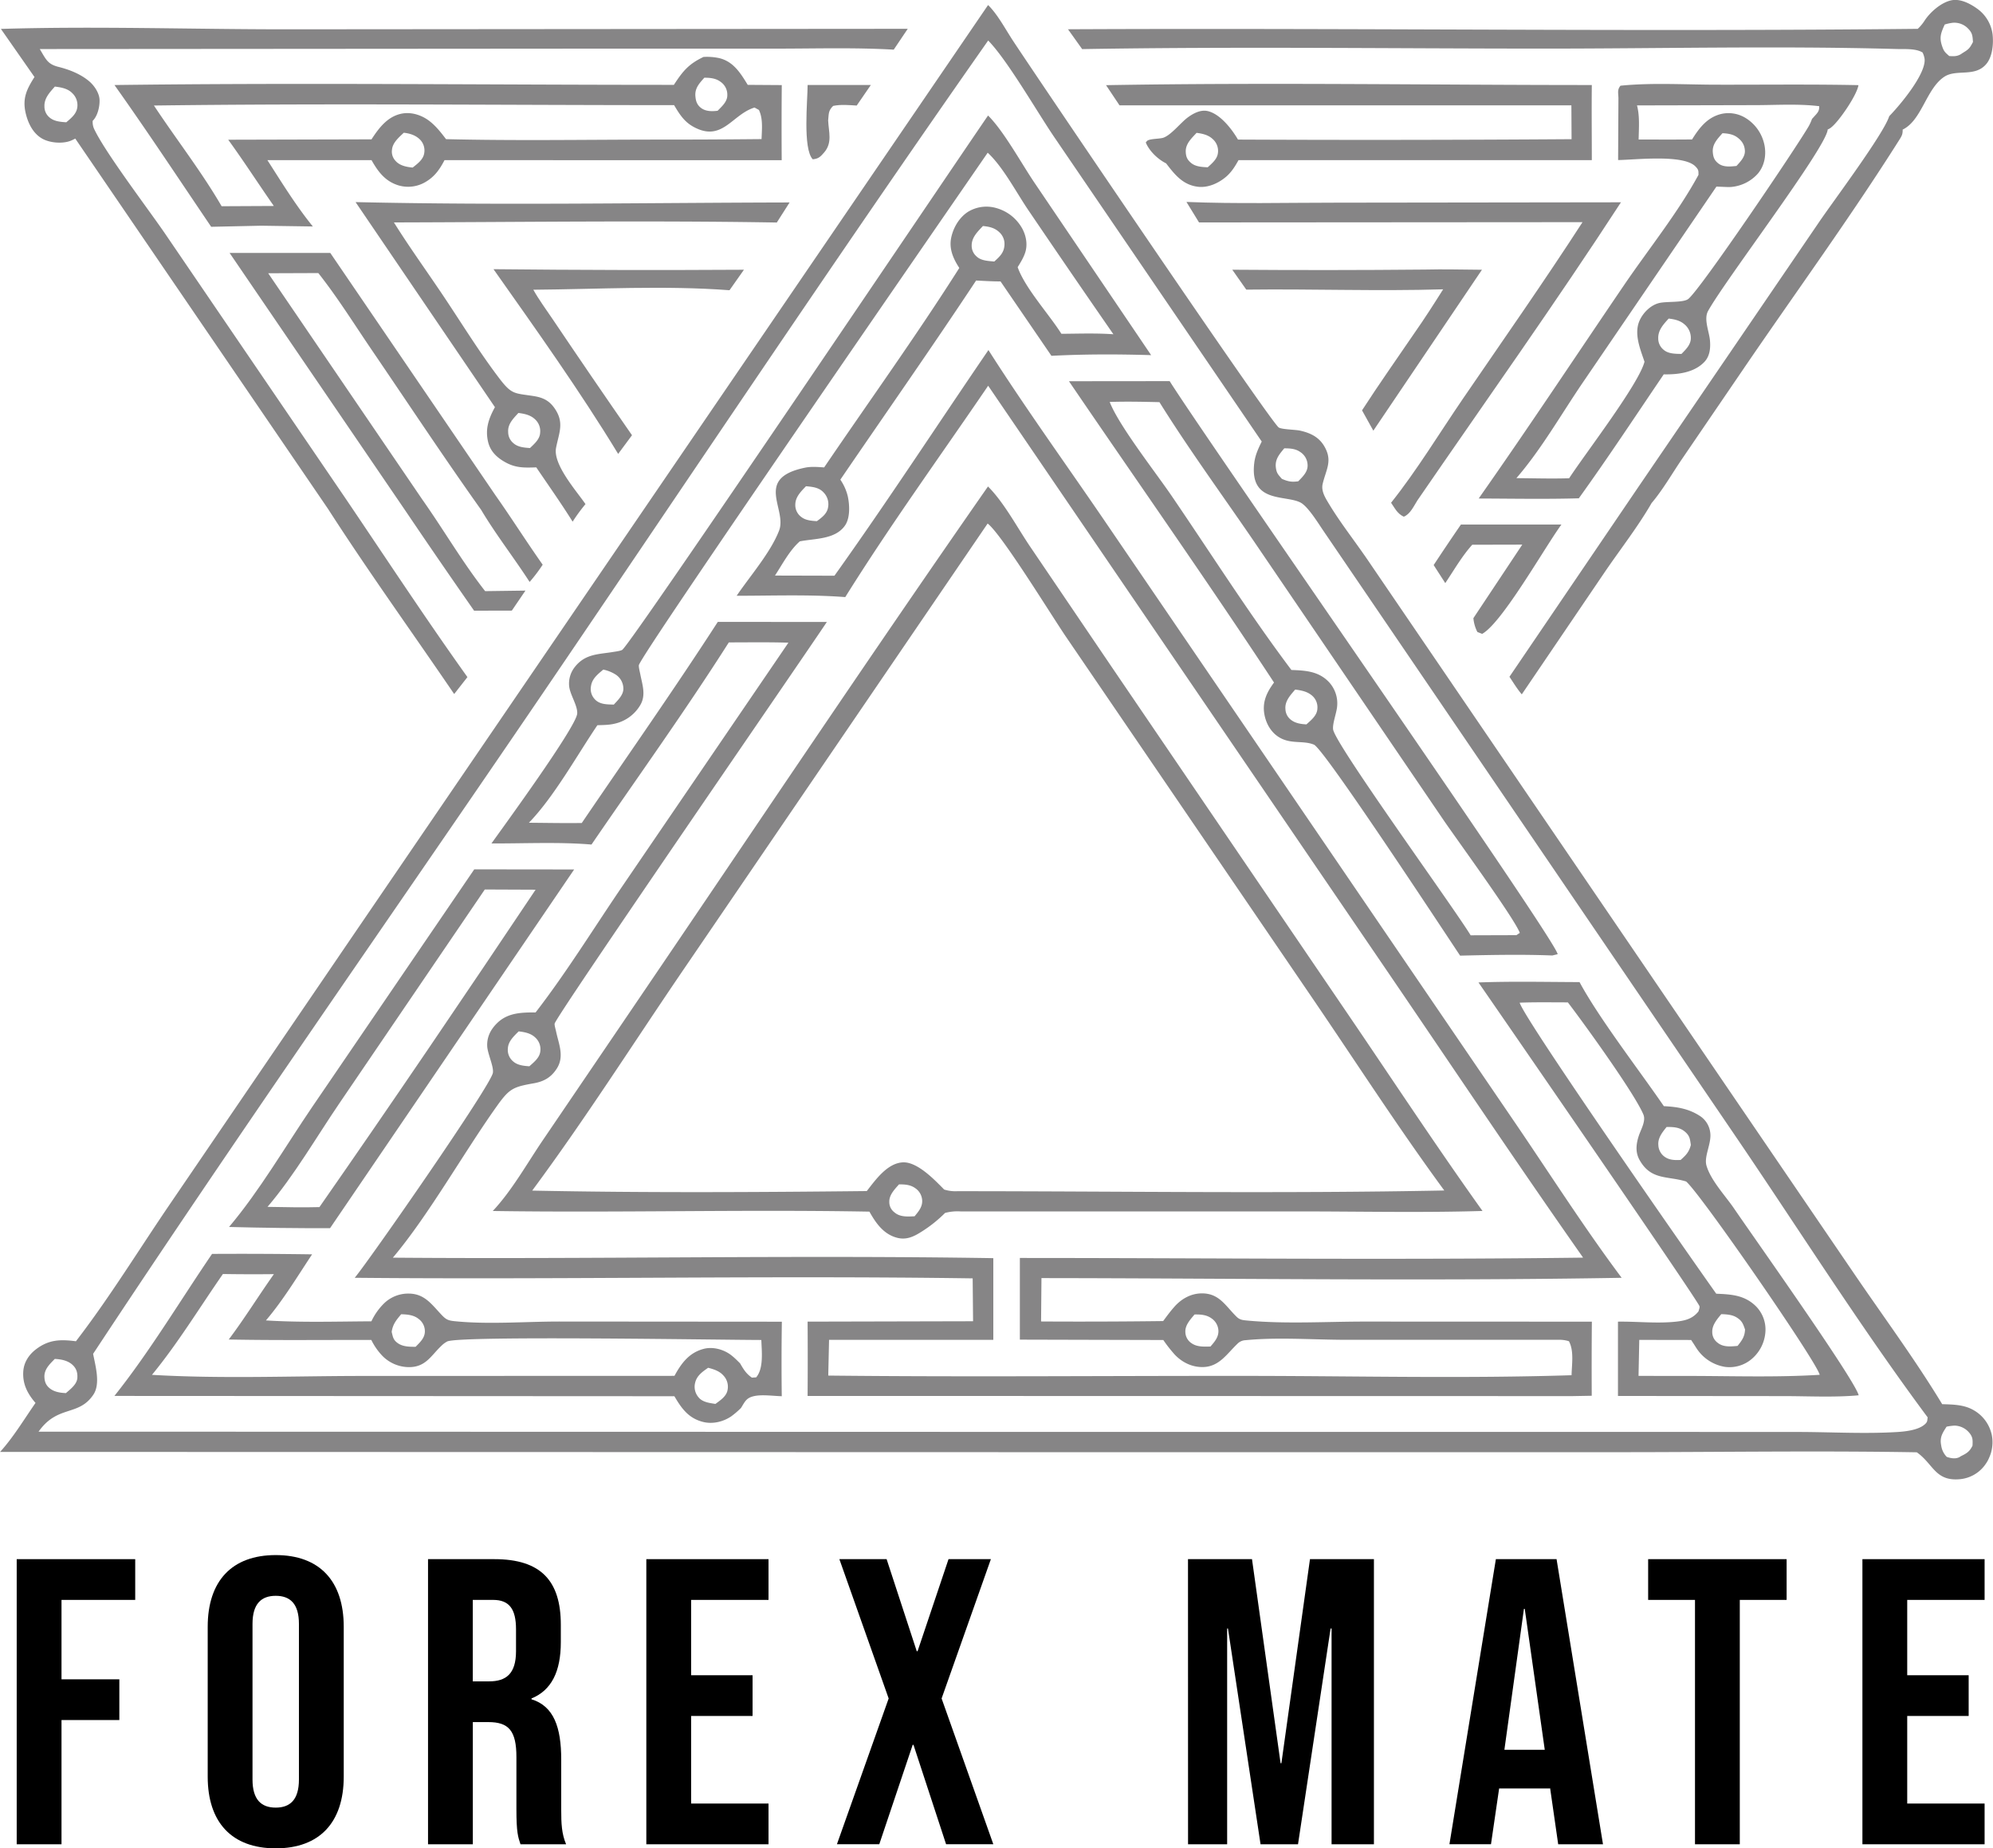<svg xmlns="http://www.w3.org/2000/svg" viewBox="0 0 1394.67 1293.37"><title>forex-mate</title><path d="M1483.38,235.19l9.9-14.4-44.25,0c0,10.73-3.5,44.61,3.59,52,3.91-.34,5.32-1.69,7.92-4.71,6-6.91,3.22-14.35,2.86-22.47.5-4.55,0-6.82,3.49-10.18C1472.4,234.31,1477.81,234.86,1483.38,235.19Z" transform="translate(-883.87 -161.33)" fill="#868586"/><path d="M1917.72,603.57l3.34,1.31c14-7.7,43.79-60.55,55.48-76.51l-70.33,0q-9.69,14.1-19.09,28.37l8.13,12.62c6-8.9,11.68-18.89,18.88-26.84l35-.08-34.2,51.44A26.19,26.19,0,0,0,1917.72,603.57Z" transform="translate(-883.87 -161.33)" fill="#868586"/><path d="M1837,448.47l7.91,14.23,76-112.61c-13.25-.07-26.59-.47-39.83-.13q-67.44.63-134.88.11L1756,364c45.85-.59,92,1.18,137.76-.22-6.49,10.3-13,20.49-20,30.47C1861.49,412.26,1848.82,430.16,1837,448.47Z" transform="translate(-883.87 -161.33)" fill="#868586"/><path d="M1394.36,364.42l10.1-14.34q-87.63.53-175.25-.39c29.68,42.07,60.5,85.29,87.23,129.26l9.69-13.07q-28-40.33-55.44-81.08c-4.58-6.8-9.61-13.57-13.61-20.73C1302.42,363.71,1349.19,361,1394.36,364.42Z" transform="translate(-883.87 -161.33)" fill="#868586"/><path d="M1143.78,405.86c25.52,37.46,50.55,75.37,76.82,112.29,10.22,17.19,23,33.53,33.89,50.4a109.59,109.59,0,0,0,9.14-12.07c-11.34-16.06-21.85-32.71-33.19-48.79L1115,338.33l-70.46,0,123.27,180.72q23.65,35,47.82,69.61l26.41-.06,9.53-14-28.2.38c-15.84-20.19-29-42.89-43.83-63.9L1071.55,352.54l35.07-.13C1120,369.31,1131.63,388,1143.78,405.86Z" transform="translate(-883.87 -161.33)" fill="#868586"/><path d="M1866.21,522.89c4.51-1.77,7-7.4,9.51-11.36,47.58-69.3,96.66-138.17,142.47-208.64l-198.72.26c-35,0-70.37.9-105.34-.51l8.8,14.34,268.36-.19c-27,41.73-55.62,82.51-83.69,123.55-16.4,24-32.2,50.1-50.28,72.79C1860.13,517.2,1861.66,520.73,1866.21,522.89Z" transform="translate(-883.87 -161.33)" fill="#868586"/><path d="M1436.42,303c-101.11.22-202.67,2.05-303.73-.25l97.52,143.49c-4.33,7.93-7,15.31-4.71,24.56,1.67,6.68,6.39,10.93,12.2,14.1,7.26,4,13.43,3.73,21.45,3.47,8.53,12.62,17.39,25.11,25.44,38a123,123,0,0,1,9-12.3c-6.56-9.48-22.78-27.7-20.61-39.29,2-10.51,6-17.61-1-27.72-3.84-5.54-8.32-7.59-14.83-8.61-13.45-2.1-15.11-.85-24-12.53-15.65-20.58-29.14-43.23-43.8-64.56-10-14.72-20.41-29.29-29.81-44.38,89.25-.22,178.68-1.44,267.92.06ZM1246.63,450.3c4.24.55,8.4,1.37,11.63,4.42a11.17,11.17,0,0,1,3.59,9.46c-.22,4.49-4.1,7.77-7.1,10.67-4-.28-8.38-.6-11.52-3.34a10.06,10.06,0,0,1-3.75-7.83C1239.09,458,1243.08,454.21,1246.63,450.3Z" transform="translate(-883.87 -161.33)" fill="#868586"/><path d="M1964.17,195.34c82,0,164.68-2,246.65.28,5.63.16,13.75-.52,18.45,2.47a15.52,15.52,0,0,1,1.41,4.55c.93,10.68-17.44,32.5-24.77,40,.63,2.11,1.3,4.19,2,6.27-.7-2.08-1.37-4.16-2-6.27-3.74,12.23-39.12,59.46-48.86,73.76l-127.8,187.33-89.09,131.17c2.76,4.13,5.4,8.52,8.63,12.3l58.11-85.64c10.78-15.81,23.23-31.72,32.74-48.23,7.8-9.15,14.37-20.7,21.2-30.71L2103.55,420c36.52-53.57,75.19-106.55,109.77-161.35,1.55-2.47,2.07-3.71,2-6.63h0c13.5-6.54,16.46-28.66,29.18-37,8.61-5.61,21.48.65,29.48-9.06,4.23-5.15,5-14.12,4.27-20.58a26.14,26.14,0,0,0-11.08-18.19c-4.94-3.52-11.81-7-18-5.59-6.91,1.55-14.27,7.95-18.2,13.7a31.46,31.46,0,0,1-3.85,5c-.41.41-.83.81-1.25,1.21-198.17,2.1-396.44-.69-594.63.3l9.91,13.88C1748.74,193.86,1856.58,195.32,1964.17,195.34Zm244.27,55.14h0l5.37,1.2Zm36.33-72a32.68,32.68,0,0,1,5.36-1.19,13.31,13.31,0,0,1,11,4.06c3.1,3.13,3.09,5.27,3.39,9.38-2.38,4.59-3.09,5.17-7.53,7.86-2.88,2.22-5.66,2.22-9.09,1.95-2.44-2.19-3.54-2.93-4.69-6.1C2240.76,187.81,2241.92,184.74,2244.77,178.45Z" transform="translate(-883.87 -161.33)" fill="#868586"/><path d="M1750.19,259c-4.34-7.42-12.55-18.11-21.44-20-4.84-1-9.88,1.71-13.63,4.46-5,3.65-11.71,12.44-17.24,14.26-2.76.91-10,.56-11.47,2.39l-.74.91c2.42,6,8.48,11.78,14.24,14.63,6,7.85,11.75,15.13,22.32,16.37,7,.82,14.29-2.48,19.55-6.93,3.83-3.25,6.39-7.38,8.8-11.72l247.22,0c0-17.51-.2-35,0-52.55-113.23,0-226.75-1.87-339.94.1l9.44,14.13H1983.5l.13,23.67Q1866.92,259.54,1750.19,259Zm-14,9c-.3,4.49-4.11,7.57-7.18,10.39-3.88-.18-8.44-.38-11.59-3-2.77-2.3-3.65-4.39-3.78-7.88-.19-5.58,4.08-9.43,7.58-13.22,4.12.54,8.21,1.42,11.34,4.4A11,11,0,0,1,1736.2,268Z" transform="translate(-883.87 -161.33)" fill="#868586"/><path d="M901.76,240.15c1.57,7,5,14.3,11.42,18.06,5.22,3.06,13.72,3.82,19.52,1.85a25.56,25.56,0,0,0,3.83-1.77l-1.28-.8,1.28.8,176.89,259.13c28.19,43.83,58.93,86.45,88.27,129.56l9.28-11.85c-29.44-41.2-57.35-83.75-85.75-125.69L999,324.26C987,306.8,956.72,267,949.54,251.1a11.91,11.91,0,0,1-.81-5.22c3.48-3.4,5-10,4.8-14.77s-3.76-10-7.36-13c-6.08-5.09-13.86-8.09-21.45-10-7.2-1.8-8.56-4.92-12.36-11.34l-.66-1.12,394-.29,121.92,0c27.12,0,54.59-.85,81.66.72l9.81-14.59-435.47.35c-66.19,0-133-2.3-199.13-.28L908,215.22C902.73,223.51,899.47,229.91,901.76,240.15Zm44.13,9.29c-.14.45-.22.87-.31,1.28C945.67,250.31,945.75,249.89,945.89,249.44Zm-1.53,3.75a4.52,4.52,0,0,0,.64-.83,3.52,3.52,0,0,0,.37-.82,3.52,3.52,0,0,1-.37.82,4.52,4.52,0,0,1-.64.83,8.24,8.24,0,0,1-2.33,1.44A8.24,8.24,0,0,0,944.36,253.19Zm-3,1.72c-.85.37-1.78.74-2.68,1.09s-1.77.69-2.49,1c.72-.33,1.59-.67,2.49-1S940.55,255.28,941.4,254.91Zm-19.11-33c4.42.56,9,1.3,12.23,4.64a11.48,11.48,0,0,1,3.5,9.74c-.49,4.71-4.38,7.75-7.72,10.61-4-.26-8.54-.61-11.72-3.37a9.83,9.83,0,0,1-3.57-7.71C914.73,230,918.74,225.91,922.29,221.88Z" transform="translate(-883.87 -161.33)" fill="#868586"/><path d="M2016.2,273.32c11.72-.12,45.69-4.2,54.11,4.48,2.22,2.29,2.14,2.92,2.13,5.89-14.42,26.56-35.17,52.27-52.23,77.36-33.8,49.71-67,99.92-101.58,149.11,23.34.07,46.74.53,70.07-.14,20.47-28.42,39.77-57.76,59.43-86.74,9.81.18,21.23-1.11,28.45-8.71,3.8-4,4.33-9.53,3.92-14.79-.5-6.41-4.54-15-1.36-20.81,11.76-21.43,83-114.63,83.73-127.06h0a8.39,8.39,0,0,0,2.78-1.71c5.45-4.48,17.65-22.3,18.74-29.29-33.26-.7-66.66-.24-99.93-.32-21.89-.05-44.84-1.49-66.6.71-2.35,2.85-1.53,5-1.44,8.59.2.27.41.53.6.81-.19-.28-.4-.54-.6-.81ZM2060.53,409c-4.19-.11-9.24,0-12.59-3a10.06,10.06,0,0,1-3.66-7.89c-.21-5.74,3.7-9.91,7.3-13.85,3.83.43,7.8,1.26,10.82,3.83a12.36,12.36,0,0,1,4.69,9.67C2067.18,402.5,2063.57,405.88,2060.53,409Zm51.38-174.1c14.71,0,30.4-1.06,45,.74.21,3.67-1.47,4.91-3.88,7.65-.36.42-.76.82-1.14,1.23a15.12,15.12,0,0,0,6.15,4.27l1.43.61-1.43-.61a15.12,15.12,0,0,1-6.15-4.27,33.26,33.26,0,0,1-2.31,5.13c-9.3,15.93-75.45,113.71-84.24,120.85-3.5,2.83-15.78,1.53-20.88,3-5.59,1.55-10.55,6.5-13,11.63-4.5,9.31.16,20.25,3.21,29.32-4.09,15.8-41.4,64.15-52.74,81.54-12.28.39-24.62,0-36.91-.09,17.37-20,31.67-45.21,46.69-67.21L2085,291.9c1.52.08,3,.12,4.54.18,1.87.08,3.73.19,5.6.09a28.33,28.33,0,0,0,18.94-9.45c4.4-5.28,5.78-12.32,4.69-19a29.09,29.09,0,0,0-.65-2.91,28.7,28.7,0,0,0-2.17-5.55,27.88,27.88,0,0,0-1.5-2.58,27.34,27.34,0,0,0-1.76-2.4,24.74,24.74,0,0,0-2-2.22c-.7-.7-1.44-1.37-2.21-2a28,28,0,0,0-2.41-1.75,22.87,22.87,0,0,0-17.57-3.27c-9.85,2.32-15.5,9.77-20.55,17.86-12.46.16-24.93.05-37.39.06.13-7.83.87-16.26-1.14-23.87Zm-22.71,19.65c3.54.13,7.26.65,10.23,2.79,3.26,2.35,5.14,5.09,5.47,9.13.37,4.51-3.12,7.94-5.88,11-4.12.4-9,1-12.52-1.66-2.79-2.11-3.71-4.28-4-7.64C2081.87,262.38,2085.65,258.63,2089.2,254.57Zm-59.8-19.49c-1.54,2.69-2.13,6.86-2.5,10.85.37-4,1-8.16,2.5-10.85Zm-10.71.28a29.77,29.77,0,0,1,.3,4,29.77,29.77,0,0,0-.3-4,15,15,0,0,0-.6-2.5A15,15,0,0,1,2018.69,235.36Z" transform="translate(-883.87 -161.33)" fill="#868586"/><path d="M1407.12,220.71c-5-8.13-9.95-16.3-19.95-18.71a40.65,40.65,0,0,0-11-.82c-10.53,5-14.51,10-20.74,19.53-130.42,0-261.06-1.57-391.46.12,23.17,32.61,45.25,66.07,67.68,99.2l35-.76,36.14.53C1091.1,305.44,1081,289,1071,273.4l72.87,0c4.56,8.08,9.59,14.87,19,17.69a23.82,23.82,0,0,0,19.44-2.83c6-3.67,9.46-8.78,12.63-14.87l235.95.05q-.18-26.28.05-52.57Zm-30.41-5c4,0,8.15.35,11.48,2.93a10.87,10.87,0,0,1,4.64,9.12c.13,4.66-3.78,8-6.79,11.08-4.17.5-8.73.54-12.11-2.4-2.46-2.13-3.15-4.62-3.43-7.71C1370,223.1,1373.18,219.72,1376.71,215.76Zm-195.91,52.3c-.46,4.81-4.67,7.8-8.15,10.57-4.25-.39-9.06-1.31-12-4.7a9.36,9.36,0,0,1-2.45-7.93c.49-4.9,4.9-8.56,8.24-11.74,3.8.42,7.66,1.52,10.61,4.11A10.82,10.82,0,0,1,1180.8,268.06Zm236-9.35q-38.31.39-76.62.35c-48,.06-96.17.85-144.18-.31-3.5-4.6-7.08-9.21-11.71-12.75-5.21-4-12.28-6.34-18.85-5.19-10.2,1.8-16.35,10-21.6,18.08l-100.27.26c11,15.13,21.2,31,31.93,46.36l-36.54.18c-14-24.15-31.91-47.07-47.36-70.47,121.27-1.59,242.7-.28,364-.26,3.64,6.12,7,11.57,13.51,15.13,20.21,11.1,26.87-8.57,42.76-13.46l3.08,1.69C1417.94,244.46,1417,252,1416.8,258.71Z" transform="translate(-883.87 -161.33)" fill="#868586"/><path d="M2277.44,1164.41a26.1,26.1,0,0,0-12-16.05c-6.89-4.18-14.67-4.21-22.46-4.46-18.68-30.86-40.57-60.46-60.91-90.28L2068.94,887.71,1893.68,630.52l-53.2-78.06c-8.91-13-18.94-25.68-27-39.15-2.45-4.08-5.21-8.61-4-13.5,2.44-10.21,7.08-16.06,1.08-26.26-3.82-6.5-9.89-9.34-17-10.9-3.19-.7-12.68-.79-14.83-2.18-5.79-3.74-170.88-247.54-186.49-271.41-5-7.69-10.4-17.84-16.93-24.21l-442.31,648-130.13,190.91c-21.74,31.89-42.36,65.6-65.87,96.11-10.9-1.41-19.08-1.23-28.14,5.77-4.75,3.67-8.21,8.91-8.68,15-.7,8.94,2.86,15.85,8.54,22.39-7.89,11.31-15.54,24.09-24.79,34.27l723.61.19h409.39c69.37,0,138.94-1.1,208.28.08.49.37,1,.71,1.45,1.08,10.36,8.12,12.11,19.43,29.08,17.71a24.47,24.47,0,0,0,17.55-10.43,25.78,25.78,0,0,0,1.51-2.38A26.82,26.82,0,0,0,2276,1181a27.83,27.83,0,0,0,1-2.64,25.93,25.93,0,0,0,1.08-5.52,26.27,26.27,0,0,0-.6-8.39ZM1782.58,475.05c3.84,0,7.87.22,11.12,2.53a11.15,11.15,0,0,1,5.2,9.09c.26,4.83-3.45,8.26-6.53,11.44-4.63.68-7.19.15-11.46-1.7-2.61-3-3.73-3.92-4.22-8C1776,482.73,1779.18,479.14,1782.58,475.05ZM922.22,1112.22c4.31.28,8.72,1,12.11,3.91,2.94,2.57,3.88,5.51,3.68,9.32-.25,4.55-4.83,7.9-8,10.7-3.85-.15-8.1-.77-11.23-3.26-2.72-2.16-3.64-4.53-3.83-7.88C914.7,1119.48,918.68,1115.87,922.22,1112.22Zm1308.7,45.7c-4.56,4.18-13.85,5.14-19.81,5.49-22.43,1.33-45.57,0-68.06-.06l-135.91-.06-432.11,0-664.17-.15c13.4-19,28-10.36,38.42-26,5-7.57,1.35-20.09-.25-28.46,99.09-150.19,202.63-297.87,304-446.57,107.33-157.47,212.94-316.43,322.35-472.43,13.63,13.87,34.76,50.91,47,68.71L1766.81,470.3c-2.43,4.95-4.6,9.56-5.25,15.11-3.31,28.29,21.86,22.07,32.38,27.58,5.25,2.75,12.36,14.42,15.88,19.57l287,421.58c45.07,66.13,88.31,134.82,136,199C2232.45,1155.53,2232.82,1156.17,2230.92,1157.92Zm33.29,15c-2,4.15-4.07,5.41-8.17,7.39a12.57,12.57,0,0,1-1.16.73c-2.86,1.34-5.89.69-8.7-.25a14.16,14.16,0,0,1-3.87-7.88c-1.15-5.69.69-8.55,3.75-13.27a35,35,0,0,1,5.57-.73,13.67,13.67,0,0,1,10,4.64C2264.51,1166.82,2264.37,1168.89,2264.21,1172.91Z" transform="translate(-883.87 -161.33)" fill="#868586"/><path d="M1285.65,769.74l-69.91-.08L1102.29,936c-18.74,27.53-36.69,58.5-58.14,83.9q35.34.93,70.68.85Zm-214.58,236.09c18.71-21.89,34.3-49,50.52-72.8l101.54-149.28,35.54.15C1208.86,858.29,1158.6,932.57,1107.4,1006,1095.31,1006.35,1083.16,1006,1071.07,1005.83Z" transform="translate(-883.87 -161.33)" fill="#868586"/><path d="M2080.64,953.67a16.11,16.11,0,0,0-7.22-11.46c-7.91-5.14-16-6.38-25.22-6.85-17.36-25.31-45.19-61.24-59-86.81-23.54-.06-47.2-.63-70.72.25,16.35,23.61,153.63,222.64,154.64,226.51.32,1.18-.42,2.4-.63,3.6-4.12,5.24-9.3,6.54-15.71,7.24-13.23,1.44-27.35-.18-40.68,0v52l115.83.11c17.33,0,35.38,1,52.61-.57-2.47-10.66-75-112.74-87.2-130.71-6.08-8.92-16.34-19.69-19.32-30.07C2076.16,970.34,2081.84,961.17,2080.64,953.67Zm-30.52-3.73c4.56-.05,9,.11,12.71,3.17,3.52,2.93,3.65,5.16,4.27,9.39-1.26,5-3.37,7.13-7.15,10.5-3.52.21-7.41.17-10.51-1.77a10.54,10.54,0,0,1-5.08-8.52C2043.89,957.55,2047.14,953.71,2050.12,949.94Zm107.14,173.41c-32.26,2-65.17.67-97.51.8l-29.26-.05.51-25.18,36.31.06.65,1c.36.55.74,1.09,1.09,1.64.89,1.37,1.72,2.77,2.66,4.11a29.32,29.32,0,0,0,19.27,12.07,23.94,23.94,0,0,0,18.47-5.32,27.18,27.18,0,0,0,9.75-18.3,23.14,23.14,0,0,0-6.26-18.49c-8-8.15-17.46-8.63-28.07-9.09-16.74-23.46-134.25-191.89-137.56-203.65,11.21-.43,22.49-.2,33.72-.21,11.28,14.7,46.8,63.88,52.87,78.51,1.89,4.55-1.81,10.48-3.25,14.92-1.87,5.76-2.49,11.44.58,16.9,8,14.24,19.49,11,32.54,15C2073.35,995.88,2155.27,1114.27,2157.26,1123.35Zm-75.18-29.91c-.19-4.91,3.4-9,6.3-12.52,3.42.07,7.47.33,10.49,2.12,4,2.39,4.72,4.48,6.15,8.62-.23,5.08-2.14,7.56-5.23,11.47-4.73.43-10,1-13.9-2.18A9.19,9.19,0,0,1,2082.08,1093.44Z" transform="translate(-883.87 -161.33)" fill="#868586"/><path d="M1275.12,1086.07c-23.76,0-49.88,2.17-73.4-.27-3.8-.4-5.48-1-8.17-3.71-7.15-7.34-12.1-15.46-23.52-15.58A24.31,24.31,0,0,0,1152,1074a43.4,43.4,0,0,0-8.23,11.92c-24.54.13-49.3.92-73.8-.63,12.09-14.19,22-30.72,32.29-46.23q-35-.52-70-.31c-22.36,32.78-43.67,68.48-68.33,99.38l391.86.21c5,8.51,9.89,15.45,20.12,18,6.72,1.67,14.13-.12,19.78-4a58.69,58.69,0,0,0,6.72-5.78c2.72-4.33,3.55-6.94,8.82-8.22,5.63-1.37,13.88-.16,19.71,0q-.33-26.07.06-52.15Zm-110.54-5.1c4.26.12,8.77.47,12.23,3.27a10.71,10.71,0,0,1,4.38,8.83c-.06,4.55-3.53,7.68-6.49,10.68-4,0-8.61,0-12.12-2.32s-3.72-4.41-4.62-8.11C1158.75,1087.9,1161.23,1085,1164.58,1081ZM1393,1134c-.76,4.43-5.15,7.25-8.5,9.73-4-.65-9.06-1.19-11.81-4.64a11.27,11.27,0,0,1-2.37-10.18c1.15-5,5.2-7.76,9.1-10.48,3.87,1,7.94,2.28,10.67,5.4A11.4,11.4,0,0,1,1393,1134Zm20.1-8.87-3.07.19c-4-2.71-5.9-5.88-8.27-10-2.6-2.57-5.29-5.34-8.43-7.22-5-3-11.46-4.4-17.16-2.87-10.18,2.73-15.57,10.14-20.32,18.85l-219.77.07c-48.37.06-97.63,2.07-145.87-.77,18-21.86,33.43-47.24,49.65-70.56q17.84.29,35.68.09c-10.73,15.14-20.43,30.89-31.6,45.74,33.23.65,66.54.24,99.77.31a44.19,44.19,0,0,0,7.72,11.1,26.2,26.2,0,0,0,18.89,7.92c11.63-.12,15.2-8.11,22.51-15a16.8,16.8,0,0,1,4.1-3c10.12-4.17,193.55-1,219.71-1C1416.88,1106.7,1418.4,1118.8,1413.05,1125.11Z" transform="translate(-883.87 -161.33)" fill="#868586"/><path d="M1775.41,638.93c-5,6.75-8.29,13.44-6.75,22.18,1.14,6.5,4.64,12.7,10.36,16.15,8.2,5,16.74,2,24.32,5.13,7.14,2.93,90.92,130.66,102.3,147.65,21.54-.5,43-.95,64.5-.11l3.74-.9c-.19-8.62-244.17-357.64-271.5-401l-70.47.07C1679.69,498.28,1728.79,568,1775.41,638.93Zm22.69,29.28c-3.68-.17-7.69-.75-10.7-3.08a9.8,9.8,0,0,1-4-7.54c-.54-5.61,3.43-9.81,6.82-13.73,4.21.52,8.54,1.34,11.84,4.25a10.77,10.77,0,0,1,3.69,9.21C1805.52,662,1801.31,665.3,1798.1,668.21ZM1695.23,442.73c21.07,33.78,45,66.38,67.43,99.31l131.16,192.82c8.7,12.79,50.07,69.46,53.58,79.25l-2.39,1.6-32,.1c-12.34-20.19-95.06-134-96.26-144.12-.49-4.1,2.43-11.44,2.82-16a21.87,21.87,0,0,0-5.74-17.1c-7.25-7.61-16.46-8.1-26.26-8.44-29.56-39.27-56.26-81.49-84-122.11-11.23-16.45-36.79-49-43.15-65.44C1672.08,442.2,1683.63,442.48,1695.23,442.73Z" transform="translate(-883.87 -161.33)" fill="#868586"/><path d="M2018.68,1055.47c-26.19-35-49.87-72.19-74.47-108.31l-132.7-194.61L1655.7,524.08C1629,485,1601,446.22,1575.56,406.28c-35.9,52.55-70.79,106.15-107.76,157.91l-41.61-.11c5.16-7.88,10.26-17.74,17.38-23.94,10.5-2.07,24.66-1.22,31.56-11,3.77-5.35,3.33-14.55,1.95-20.77a35.27,35.27,0,0,0-5.15-11.4c31.67-46.4,64-92.47,95-139.34,5.69.26,11.4.65,17.1.62l35.61,52.06c23.33-1.2,46.44-1.17,69.78-.47L1607.85,289.3c-9.3-13.73-21.48-36.17-32.55-47.14-25.53,37.08-249.72,369.75-256,373.91-1.13.74-4.64,1.19-6,1.41-10.22,1.74-19.56,1.19-26.86,10.19a18.68,18.68,0,0,0-4.29,13.79c.64,6.12,6,13.56,5.64,19.19-.68,9.38-51.83,79.42-60,90.87,23,.11,47.17-1.13,70,.78,32.1-46.92,65.61-93.51,96.1-141.45,13.88,0,27.82-.24,41.7.2L1319.54,781.22c-20,29.32-39.18,60.51-60.86,88.55-9.87,0-19.55.16-27.06,7.61-4.42,4.39-7,9.45-6.82,15.77.19,5.43,4.64,14.25,4,18.81-1.13,8.58-85.6,130-96.69,143.5,144.11,1.36,288.34-1.68,432.42.41l.28,30-115.79.27q.18,26,0,52l535,.12,13.73-.25q-.15-25.93.08-51.85l-159-.06c-27,0-55.37,1.8-82.17-.72-3-.28-5.16-.43-7.4-2.61-7.87-7.68-12.13-16.53-24.52-16.4-7.45.08-14,3.73-18.91,9.21-2.87,3.21-5.45,6.72-8,10.17q-42.71.54-85.43.28l.27-30.35C1747.89,1055.81,1883.47,1057.83,2018.68,1055.47ZM1463.4,516c-.61,4.72-4.33,7.38-7.86,10-3.58-.19-7.84-.51-10.79-2.81a10.35,10.35,0,0,1-4.31-9.3c.26-5.11,4.14-8.86,7.45-12.32,4.5.41,9.11.81,12.35,4.39A11.73,11.73,0,0,1,1463.4,516Zm116.26-171.67c-4.18-.38-9.38-.52-12.54-3.68a9.78,9.78,0,0,1-3.28-7.58c0-5.74,4.24-9.69,7.87-13.59,4.45.45,8.18,1.21,11.54,4.41a11.08,11.08,0,0,1,3.55,8.46C1586.65,338,1583.57,340.75,1579.66,344.33ZM1297.45,641.41c.73-5.21,4.82-8.37,8.58-11.53a25.73,25.73,0,0,1,8.71,3.5,11.81,11.81,0,0,1,5.34,9.34c.35,4.68-3.77,8.48-6.67,11.65-4.53-.13-9.71,0-13.12-3.55A10.44,10.44,0,0,1,1297.45,641.41ZM1239.28,894.8c.32-4.93,4.28-8.5,7.55-11.77,4.09.48,8.37,1.26,11.49,4.2a11,11,0,0,1,3.67,9.57c-.37,4.61-4.48,7.79-7.68,10.66-3.78-.27-8.08-.66-11.12-3.22A10.5,10.5,0,0,1,1239.28,894.8Zm480.5,186.34c4-.09,8.29.15,11.71,2.6a11,11,0,0,1,5,8.58c.25,4.63-2.73,8-5.56,11.24-4.31.1-9.24.39-13-2.16a9.56,9.56,0,0,1-4.56-8C1713.11,1088.59,1716.9,1084.61,1719.78,1081.14ZM1697.93,1099a97.86,97.86,0,0,0,8.07,10.28c5.26,5.49,12.12,8.82,19.81,8.64,11.27-.26,16.58-9.21,23.94-16.22a8.27,8.27,0,0,1,5.65-2.56c22.7-2.25,47.56-.29,70.45-.29l148.93,0a22.09,22.09,0,0,1,7,1c3.66,6.79,2,16.22,1.85,23.79-74.46,2.38-149.5.57-224,.47-98.7-.12-197.47.85-296.16-.22l.56-25,114.94,0,0-57.17c-140-2.26-280.16.82-420.18-.34,24.81-29.38,49.42-73.19,72.56-105.74,8.92-12.55,11.43-13.71,26.05-16.28,7.12-1.25,12.24-4.18,16.19-10.43,5.35-8.48,1.21-17.2-.6-25.91-.27-1.3-1.17-4.18-1-5.41.84-5,173-254.78,190.49-281.05l-76.3-.07c-30.72,47.51-63.38,93.93-95.19,140.73-12.32.18-24.67-.08-37-.17,17.61-18.21,33.51-46.94,47.92-68.25,3.85-.13,8-.12,11.75-1a27.75,27.75,0,0,0,18.33-13.2c4.1-7.05,1.28-14.42-.1-21.71-.25-1.29-1.19-4.89-.93-6.15,1.54-7.59,221.45-325.6,244.08-358.55,10.81,10,20,27.78,28.44,40.18q29.55,43.59,59.53,86.86c-12.07-.86-24.3-.4-36.39-.32-8.67-13.74-25.47-32-30.61-46.64,2-3.2,4.16-6.69,5.3-10.28,1.77-5.52.64-11.57-2-16.58-.48-.87-1-1.72-1.56-2.54a30.62,30.62,0,0,0-6.06-6.54c-.78-.62-1.59-1.19-2.42-1.73a29.73,29.73,0,0,0-5.31-2.71c-.92-.36-1.86-.68-2.82-.95a24.75,24.75,0,0,0-19.92,2.64c-6.17,4-10.32,11.15-11.75,18.25-1.55,7.77,1.54,14.65,5.71,21-30,47.32-63.09,93.2-94.58,139.57-4.34-.28-8.94-.71-13.23.16-36.16,7.37-12.47,29-18.32,44.09-5.95,15.37-20.35,31.79-29.68,45.57,25.24,0,50.87-1,76,.93,31.4-50.29,66.59-98.84,100-147.9L1856.05,843c45.1,66.17,89.63,132.83,135.65,198.36-131.31,1.66-262.81.25-394.15.23v57.15Z" transform="translate(-883.87 -161.33)" fill="#868586"/><path d="M1921.3,1008.7c-32.36-45.27-63-91.9-94.33-137.93L1662.26,628.68l-57.68-85.1c-8.93-13.24-18.18-30.74-29.33-41.84-82.9,118.94-163.52,239.59-245,359.5l-66.55,98c-10.9,16.05-21.69,35.36-35,49.48,87.84,1.31,175.76-1.13,263.57.45,4.48,8,9.87,15.79,19.3,18.27,6.55,1.73,11.73-.77,17.15-4.21a92.93,92.93,0,0,0,16.49-13.15,33.53,33.53,0,0,1,10.84-1.06h235.81C1834.92,1009,1878.24,1010,1921.3,1008.7Zm-397.41,3.72c-4.92.22-10.22.67-14.18-2.81a8.93,8.93,0,0,1-3.52-7.33c-.1-4.88,3.77-8.75,6.76-12.16,3.94-.08,8,.2,11.33,2.59a11,11,0,0,1,4.91,8.46C1529.51,1005.75,1526.62,1009.11,1523.89,1012.42Zm29.9-17.55a26.64,26.64,0,0,1-9.22-1.16q-1.59-1.66-3.23-3.27c-6-6-16.8-16.37-25.92-15.74-10.81.74-18.94,12.34-25,20.08-77.9.84-156.25,1.25-234.13-.33,36.74-49.57,70.26-102.34,105-153.36L1575,527.67c10,7.65,45.34,65.46,55.34,80l172.88,253.53c30.22,44.38,59.57,89.9,91.34,133.17C1781.07,996.63,1667.28,994.88,1553.79,994.87Z" transform="translate(-883.87 -161.33)" fill="#868586"/><path d="M895.56,1252.35h82.93v28.51H926.91v55.57h40.47v28.5H926.91v86.93H895.56Z" transform="translate(-883.87 -161.33)"/><path d="M1029.22,1404.55V1299.67c0-31.92,16.82-50.17,47.6-50.17s47.59,18.25,47.59,50.17v104.88c0,31.92-16.81,50.16-47.59,50.16S1029.22,1436.47,1029.22,1404.55Zm63.84,2V1297.67c0-14.25-6.27-19.67-16.24-19.67s-16.25,5.42-16.25,19.67v108.87c0,14.25,6.27,19.67,16.25,19.67S1093.06,1420.79,1093.06,1406.54Z" transform="translate(-883.87 -161.33)"/><path d="M1183.4,1252.35h46.46c32.49,0,46.46,15.11,46.46,45.89v12.26c0,20.52-6.56,33.63-20.52,39.33v.57c15.67,4.84,20.8,19.66,20.8,42.18v35.05c0,9.69.29,16.82,3.42,24.23H1248.1c-1.71-5.13-2.85-8.27-2.85-24.51v-36.48c0-18.53-5.42-24.51-19.67-24.51h-10.83v85.5H1183.4Zm42.75,85.51c11.69,0,18.82-5.13,18.82-21.09v-15.39c0-14.25-4.85-20.52-16-20.52h-14.25v57Z" transform="translate(-883.87 -161.33)"/><path d="M1336.16,1252.35h85.51v28.51h-54.16v52.72h43v28.5h-43v61.28h54.16v28.5h-85.51Z" transform="translate(-883.87 -161.33)"/><path d="M1505.74,1349.83l-34.49-97.48h33.06l21.09,64.42h.57l21.66-64.42h29.64l-34.48,97.48,36.19,102h-33.06l-22.8-69.54h-.57l-23.37,69.54h-29.64Z" transform="translate(-883.87 -161.33)"/><path d="M1715.21,1252.35H1760l20,142.79h.57l20-142.79h44.75v199.51h-29.64v-151H1815l-22.8,151h-26.22l-22.8-151h-.57v151h-27.36Z" transform="translate(-883.87 -161.33)"/><path d="M1930.66,1252.35h42.47l32.49,199.51h-31.35l-5.7-39.62v.57h-35.63l-5.7,39h-29.07Zm34.21,133.39-14-98.61h-.57l-13.68,98.61Z" transform="translate(-883.87 -161.33)"/><path d="M2070,1280.86h-32.78v-28.51h96.9v28.51h-32.77v171H2070Z" transform="translate(-883.87 -161.33)"/><path d="M2187.16,1252.35h85.5v28.51h-54.15v52.72h43v28.5h-43v61.28h54.15v28.5h-85.5Z" transform="translate(-883.87 -161.33)"/></svg>